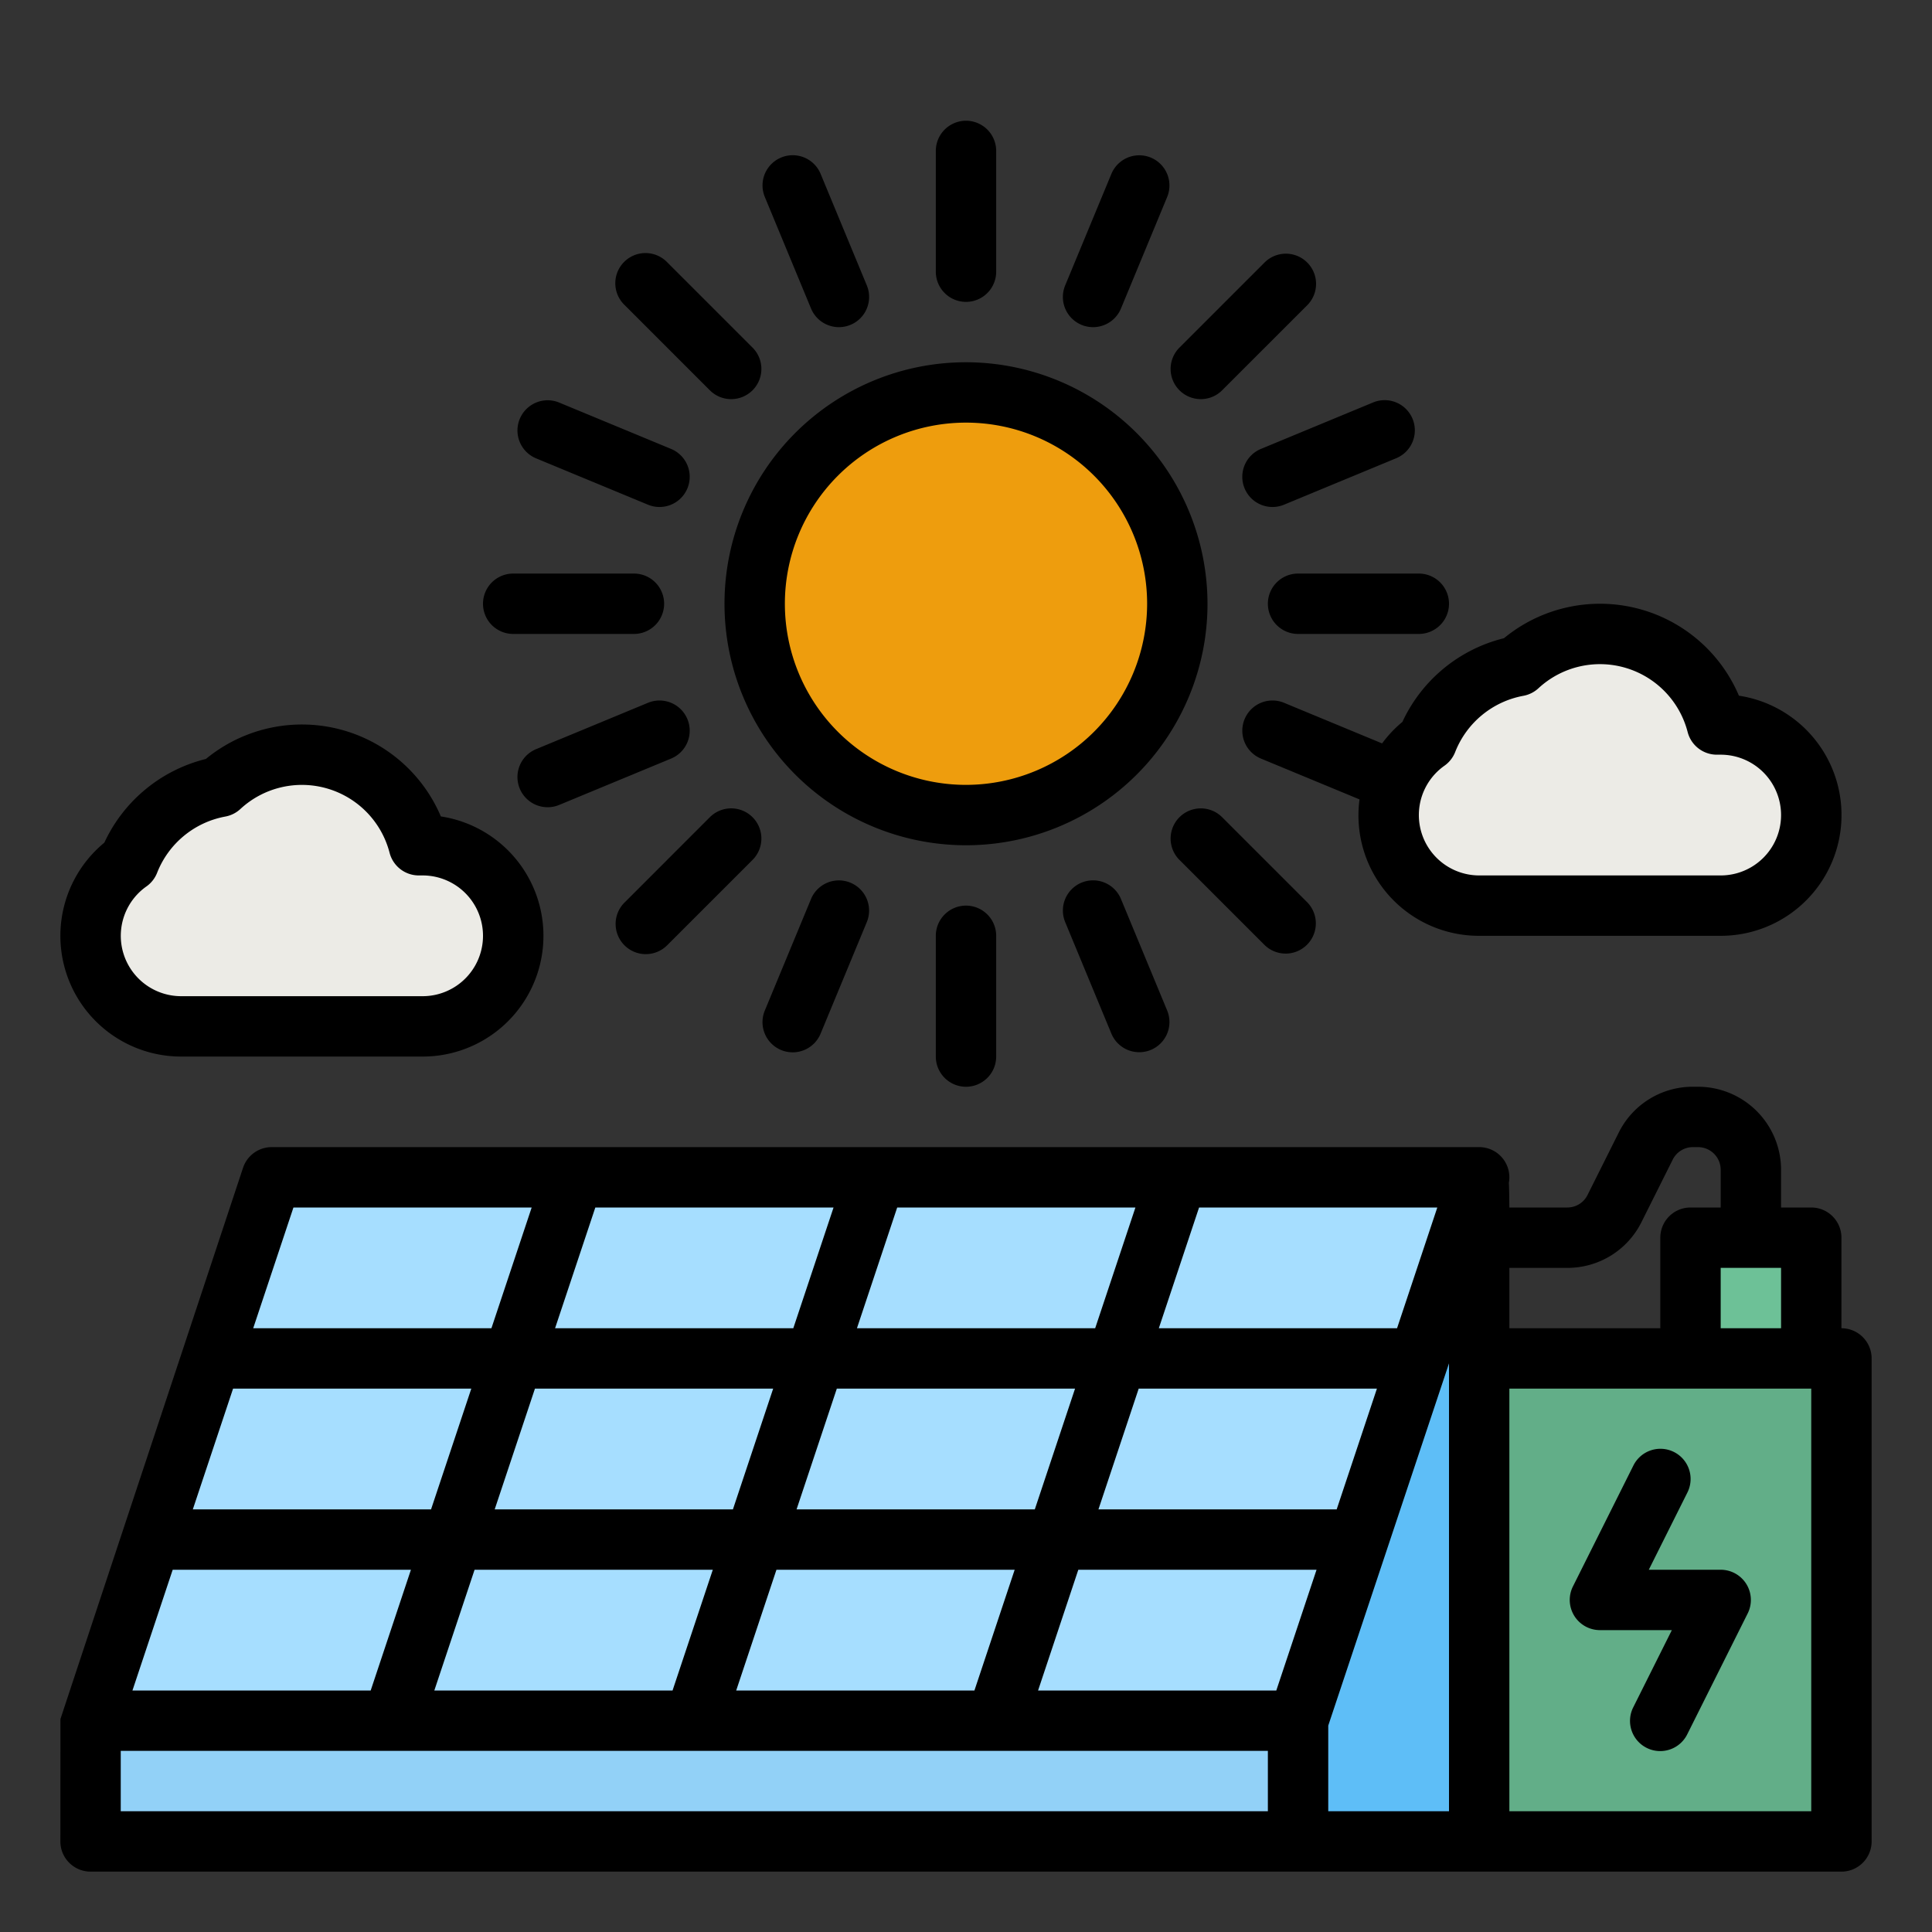 <svg height="512" viewBox="0 0 512 512" width="512" xmlns="http://www.w3.org/2000/svg"><rect x="0" y="0" width="512" height="512" fill="#333333" stroke="none"/><g id="filled_outline" data-name="filled outline"><path d="m344 456h-320l48-144h320z" fill="#a6deff"/><path d="m24 456h320v32h-320z" fill="#92d1f7"/><path d="m344 488h48v-176l-48 144z" fill="#5ebef7"/><path d="m392 360h96v128h-96z" fill="#62ae88"/><path d="m448 328h32v32h-32z" fill="#6dc197"/><circle cx="256" cy="160" fill="#ee9d0d" r="56"/><path d="m112 224h-1.008a32 32 0 0 0 -52.728-15.477 32.034 32.034 0 0 0 -24.079 19.858 23.962 23.962 0 0 0 -10.185 19.619 24 24 0 0 0 24 24h64a24 24 0 0 0 24-24 24 24 0 0 0 -24-24z" fill="#ecebe6"/><path d="m456 192h-1.008a32 32 0 0 0 -52.728-15.477 32.034 32.034 0 0 0 -24.079 19.858 23.962 23.962 0 0 0 -10.185 19.619 24 24 0 0 0 24 24h64a24 24 0 0 0 24-24 24 24 0 0 0 -24-24z" fill="#ecebe6"/><path d="m256 96a64 64 0 1 0 64 64 64.072 64.072 0 0 0 -64-64zm0 112a48 48 0 1 1 48-48 48.054 48.054 0 0 1 -48 48z"/><path d="m264 72v-32a8 8 0 0 0 -16 0v32a8 8 0 0 0 16 0z"/><path d="m222.327 86.7a8 8 0 0 0 7.388-11.063l-12.246-29.564a8 8 0 0 0 -14.782 6.127l12.246 29.56a8 8 0 0 0 7.394 4.94z"/><path d="m193.774 105.774a8 8 0 0 0 5.657-13.657l-22.631-22.627a8 8 0 1 0 -11.31 11.315l22.628 22.627a7.977 7.977 0 0 0 5.656 2.342z"/><path d="m137.743 111.017a8 8 0 0 0 4.33 10.452l29.564 12.246a8 8 0 1 0 6.123-14.781l-29.56-12.246a8 8 0 0 0 -10.457 4.329z"/><path d="m128 160a8 8 0 0 0 8 8h32a8 8 0 0 0 0-16h-32a8 8 0 0 0 -8 8z"/><path d="m145.137 213.924a7.952 7.952 0 0 0 3.059-.612l29.564-12.246a8 8 0 1 0 -6.123-14.781l-29.564 12.246a8 8 0 0 0 3.064 15.393z"/><path d="m171.147 252.853a7.98 7.98 0 0 0 5.657-2.343l22.627-22.627a8 8 0 0 0 -11.313-11.315l-22.628 22.632a8 8 0 0 0 5.657 13.658z"/><path d="m214.933 238.24-12.246 29.56a8 8 0 1 0 14.782 6.123l12.246-29.564a8 8 0 0 0 -14.782-6.123z"/><path d="m248 248v32a8 8 0 0 0 16 0v-32a8 8 0 0 0 -16 0z"/><path d="m286.615 233.911a8 8 0 0 0 -4.33 10.452l12.246 29.564a8 8 0 0 0 14.782-6.123l-12.246-29.564a8 8 0 0 0 -10.452-4.329z"/><path d="m335.2 250.51a8 8 0 0 0 11.31-11.31l-22.628-22.627a8 8 0 0 0 -11.313 11.315z"/><path d="m336 160a8 8 0 0 0 8 8h32a8 8 0 0 0 0-16h-32a8 8 0 0 0 -8 8z"/><path d="m363.8 106.688-29.56 12.246a8 8 0 1 0 6.123 14.781l29.564-12.246a8 8 0 1 0 -6.123-14.781z"/><path d="m335.2 69.49-22.631 22.627a8 8 0 0 0 11.313 11.315l22.628-22.627a8 8 0 0 0 -11.31-11.315z"/><path d="m289.673 86.7a8 8 0 0 0 7.394-4.94l12.246-29.56a8 8 0 0 0 -14.782-6.123l-12.246 29.56a8 8 0 0 0 7.388 11.063z"/><path d="m54.567 201.133a40.3 40.3 0 0 0 -26.917 22.179 31.995 31.995 0 0 0 20.35 56.688h64a32 32 0 0 0 4.832-63.636 40.007 40.007 0 0 0 -62.265-15.231zm48.677 24.861a8 8 0 0 0 7.748 6.006h1.008a16 16 0 0 1 0 32h-64a16 16 0 0 1 -9.2-29.082 8.007 8.007 0 0 0 2.842-3.63 24.123 24.123 0 0 1 18.047-14.888 8.008 8.008 0 0 0 4.011-2 24 24 0 0 1 39.544 11.6z"/><path d="m392 248h64a32 32 0 0 0 4.832-63.636 40.007 40.007 0 0 0 -62.265-15.231 40.293 40.293 0 0 0 -26.917 22.179 32.076 32.076 0 0 0 -5.382 5.7l-25.9-10.73a8 8 0 1 0 -6.123 14.781l26.042 10.788a31.912 31.912 0 0 0 31.713 36.149zm-9.2-45.082a8 8 0 0 0 2.841-3.63 24.121 24.121 0 0 1 18.048-14.888 8.008 8.008 0 0 0 4.011-2 24 24 0 0 1 39.544 11.6 8 8 0 0 0 7.748 6h1.008a16 16 0 0 1 0 32h-64a16 16 0 0 1 -9.2-29.082z"/><path d="m488 352v-24a8 8 0 0 0 -8-8h-8v-10a22.025 22.025 0 0 0 -22-22h-1.348a21.881 21.881 0 0 0 -19.677 12.161l-8.261 16.522a5.967 5.967 0 0 1 -5.366 3.317h-15.348s-.053-6.019-.146-6.507a7.992 7.992 0 0 0 -7.854-9.493h-320a8 8 0 0 0 -7.589 5.47s-48.384 145.995-48.389 146.093c-.008.146-.022 32.437-.022 32.437a8 8 0 0 0 8 8h464a8 8 0 0 0 8-8v-128a8 8 0 0 0 -8-8zm-16-16v16h-16v-16zm-56.652 0a21.881 21.881 0 0 0 19.677-12.161l8.261-16.522a5.967 5.967 0 0 1 5.366-3.317h1.348a6.006 6.006 0 0 1 6 6v10h-8a8 8 0 0 0 -8 8v24h-40v-16zm-220.248 112 10.667-32h63.133l-10.667 32zm-80 0 10.667-32h63.133l-10.667 32zm-80 0 10.666-32h63.134l-10.666 32zm26.666-80h63.134l-10.667 32h-63.133zm159.134-48-10.667 32h-63.133l10.667-32zm80 0-10.667 32h-63.133l10.667-32zm-9.8 80 10.667-32h63.133l-10.666 32zm-16.865 0h-63.135l10.667-32h63.133zm-69.335-32-10.667 32h-63.133l10.667-32zm80.865 48h63.135l-10.667 32h-63.133zm66.235 41.3 31.634-94.9.008-.024.358-1.076v118.7h-32zm18.234-105.3h-63.134l10.667-32h63.133zm-292.468-32h63.134l-10.667 32h-63.133zm-45.766 144h304v16h-304zm448 16h-80v-112h80z"/><path d="m447.155 395.578a8 8 0 1 0 -14.31-7.156l-16 32a8 8 0 0 0 7.155 11.578h19.056l-10.211 20.422a8 8 0 1 0 14.31 7.156l16-32a8 8 0 0 0 -7.155-11.578h-19.056z"/></g></svg>